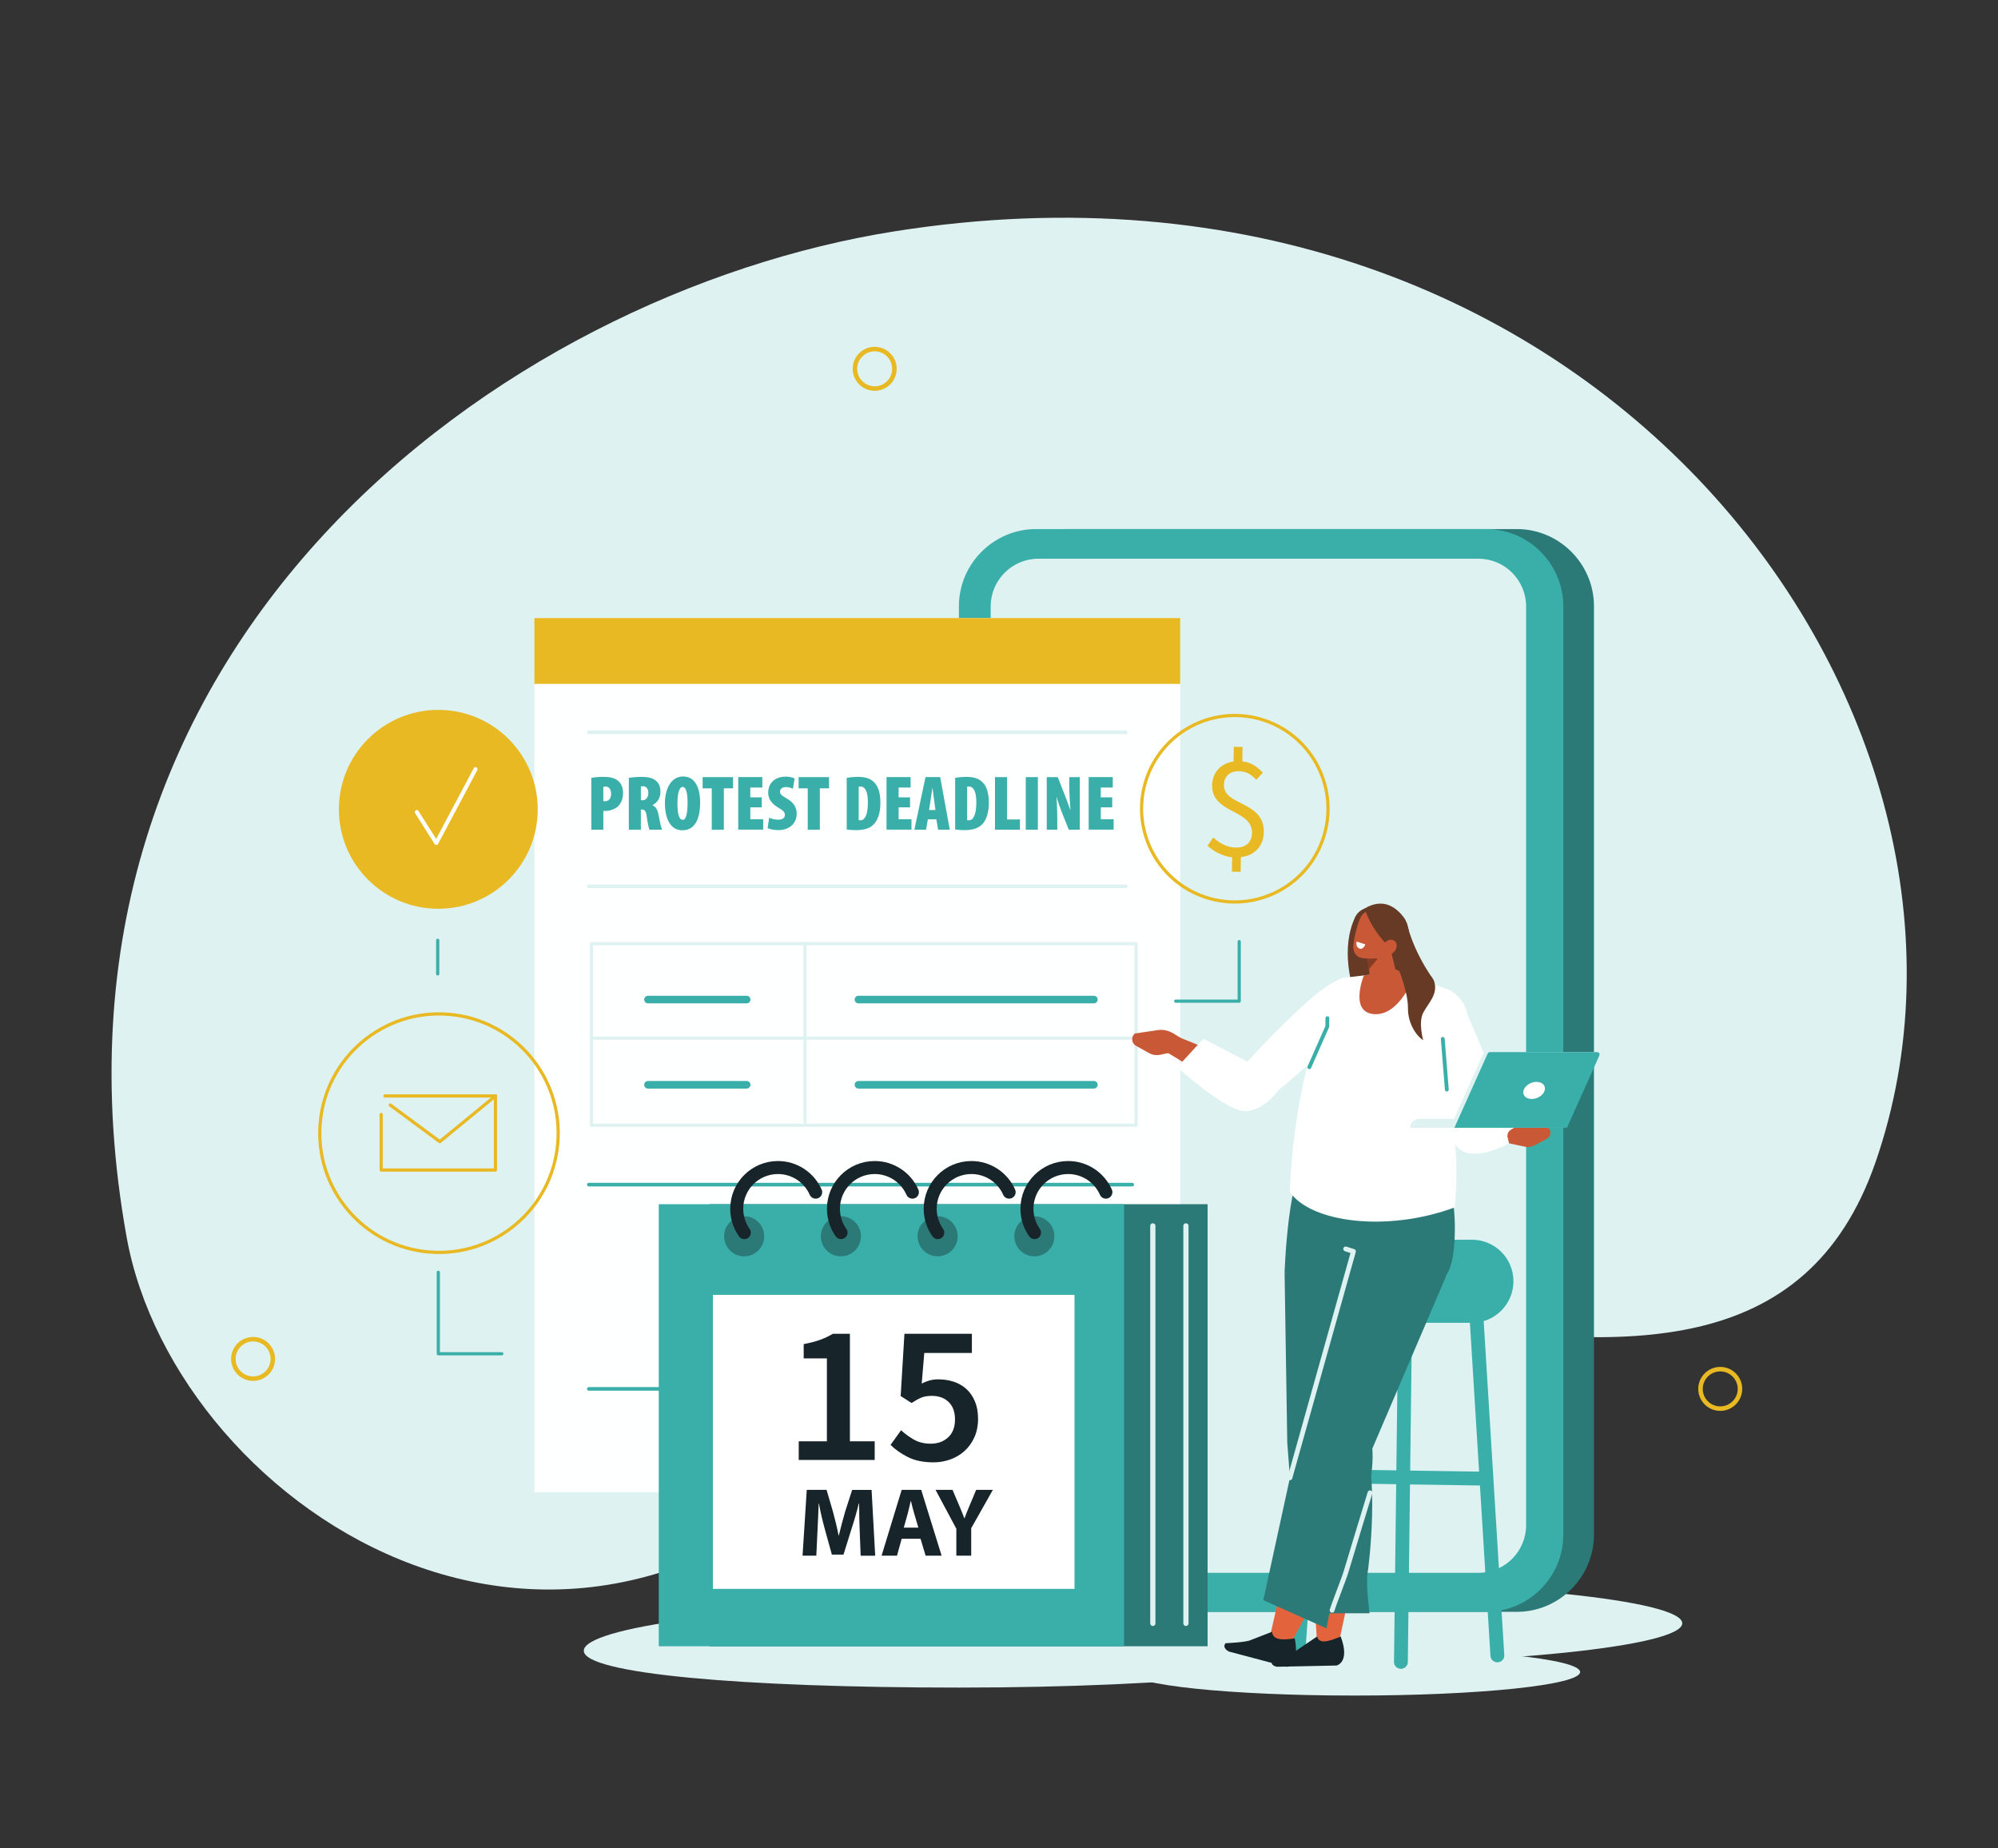 <?xml version="1.0" encoding="UTF-8"?> <svg xmlns="http://www.w3.org/2000/svg" xmlns:xlink="http://www.w3.org/1999/xlink" version="1.1" id="Layer_1" x="0px" y="0px" viewBox="0 0 798 738" style="enable-background:new 0 0 798 738;" xml:space="preserve"><rect x="0" y="0" width="798" height="738" fill="#333333" stroke="none"/> <style type="text/css"> .st0{fill:#DEF2F1;} .st1{fill:#2B7A78;} .st2{fill:#3AAFA9;} .st3{fill:none;stroke:#E8B923;stroke-width:1.799;stroke-linecap:round;stroke-miterlimit:10;} .st4{fill:none;stroke:#E8B923;stroke-width:1.799;stroke-linecap:round;stroke-miterlimit:10;} .st5{fill:#FEFFFF;} .st6{fill:#E8B923;} .st7{fill:none;stroke:#E8B923;stroke-width:1.274;stroke-linecap:round;stroke-linejoin:round;stroke-miterlimit:10;} .st8{fill:none;stroke:#E8B923;stroke-width:1.274;stroke-linecap:round;stroke-linejoin:round;stroke-miterlimit:10;} .st9{fill:none;stroke:#DEF2F1;stroke-width:1.275;stroke-linecap:round;stroke-linejoin:round;stroke-miterlimit:10;} .st10{fill:none;stroke:#DEF2F1;stroke-width:1.449;stroke-linecap:round;stroke-linejoin:round;stroke-miterlimit:10;} .st11{fill:none;stroke:#3AAFA9;stroke-width:1.449;stroke-linecap:round;stroke-linejoin:round;stroke-miterlimit:10;} .st12{fill:none;stroke:#17252A;stroke-width:5.195;stroke-linecap:round;stroke-linejoin:round;stroke-miterlimit:10;} .st13{fill:none;stroke:#DEF2F1;stroke-width:2.078;stroke-linecap:round;stroke-linejoin:round;stroke-miterlimit:10;} .st14{fill:#FFFFFF;} .st15{fill:#17252A;} .st16{enable-background:new ;} .st17{fill-rule:evenodd;clip-rule:evenodd;fill:#DEF2F1;} .st18{fill-rule:evenodd;clip-rule:evenodd;fill:#3AAFA9;} .st19{fill-rule:evenodd;clip-rule:evenodd;fill:#E3633D;} .st20{fill-rule:evenodd;clip-rule:evenodd;fill:#17252A;} .st21{fill-rule:evenodd;clip-rule:evenodd;fill:#2B7A78;} .st22{fill:none;stroke:#DEF2F1;stroke-width:1.923;stroke-linecap:round;stroke-linejoin:round;stroke-miterlimit:10;} .st23{fill-rule:evenodd;clip-rule:evenodd;fill:#663A24;} .st24{fill:#C95836;} .st25{fill-rule:evenodd;clip-rule:evenodd;fill:#C95836;} .st26{fill-rule:evenodd;clip-rule:evenodd;fill:#FFFFFF;} .st27{fill-rule:evenodd;clip-rule:evenodd;fill:#873B24;} .st28{fill:none;stroke:#3AAFA9;stroke-width:1.523;stroke-linecap:round;stroke-linejoin:round;stroke-miterlimit:10;} .st29{fill:none;stroke:#3AAFA9;stroke-width:1.274;stroke-linecap:round;stroke-linejoin:round;stroke-miterlimit:10;} .st30{fill:none;stroke:#E8B923;stroke-width:1.274;stroke-linecap:round;stroke-linejoin:round;stroke-miterlimit:10;} .st31{fill:none;stroke:#FFFFFF;stroke-width:1.616;stroke-linecap:round;stroke-linejoin:round;stroke-miterlimit:10;} </style> <g id="background"> </g> <g id="image"> <path class="st0" d="M749.12,464.03C810.61,286.38,638.34,47.89,357.31,92.38C201.1,117.11,7.82,256.64,50.58,494.06 c19.57,108.69,182.83,219.05,309.94,63.92C453.43,444.59,694.04,623.17,749.12,464.03z"></path> <path class="st0" d="M671.89,648.25c0,9.12-70.85,16.51-158.24,16.51s-149.99-5.6-149.99-14.72s62.6-18.3,149.99-18.3 C601.04,631.73,671.89,639.13,671.89,648.25z"></path> <g> <path class="st1" d="M605.82,643.68H426.05c-16.94,0-30.81-13.86-30.81-30.81V242.09c0-16.94,13.86-30.81,30.81-30.81h179.77 c16.94,0,30.81,13.86,30.81,30.81v370.78C636.63,629.81,622.76,643.68,605.82,643.68z"></path> <path class="st2" d="M593.57,643.68H413.8c-16.94,0-30.81-13.86-30.81-30.81V242.09c0-16.94,13.86-30.81,30.81-30.81h179.77 c16.94,0,30.81,13.86,30.81,30.81v370.78C624.38,629.81,610.51,643.68,593.57,643.68z"></path> <path class="st0" d="M590.51,628.1H414.7c-10.46,0-19.02-8.56-19.02-19.02V242.14c0-10.46,8.56-19.02,19.02-19.02h175.81 c10.46,0,19.02,8.56,19.02,19.02v366.94C609.53,619.54,600.98,628.1,590.51,628.1z"></path> </g> <g> <ellipse class="st3" cx="687.06" cy="554.65" rx="7.88" ry="7.88"></ellipse> <path class="st4" d="M357.23,147.28c0,4.35-3.53,7.88-7.88,7.88s-7.88-3.53-7.88-7.88s3.53-7.88,7.88-7.88 C353.7,139.41,357.23,142.93,357.23,147.28z"></path> <ellipse transform="matrix(0.493 -0.87 0.87 0.493 -420.76 363.24)" class="st4" cx="101.16" cy="542.5" rx="7.88" ry="7.88"></ellipse> </g> <path class="st0" d="M541.4,657.42c0,9.12-70.85,16.51-158.24,16.51s-149.99-5.6-149.99-14.72s62.6-18.3,149.99-18.3 C470.55,640.91,541.4,648.3,541.4,657.42z"></path> <rect x="213.42" y="246.82" class="st5" width="257.95" height="349.09"></rect> <rect x="213.42" y="246.82" class="st6" width="257.95" height="26.29"></rect> <path class="st2" d="M436.89,400.69h-94.02c-0.84,0-1.52-0.68-1.52-1.52l0,0c0-0.84,0.68-1.52,1.52-1.52h94.02 c0.84,0,1.52,0.68,1.52,1.52l0,0C438.4,400.02,437.73,400.69,436.89,400.69z"></path> <path class="st2" d="M298.21,400.69h-39.4c-0.84,0-1.52-0.68-1.52-1.52l0,0c0-0.84,0.68-1.52,1.52-1.52h39.4 c0.84,0,1.52,0.68,1.52,1.52l0,0C299.72,400.02,299.05,400.69,298.21,400.69z"></path> <path class="st2" d="M436.89,434.72h-94.02c-0.84,0-1.52-0.68-1.52-1.52l0,0c0-0.84,0.68-1.52,1.52-1.52h94.02 c0.84,0,1.52,0.68,1.52,1.52l0,0C438.4,434.05,437.73,434.72,436.89,434.72z"></path> <path class="st2" d="M298.21,434.72h-39.4c-0.84,0-1.52-0.68-1.52-1.52l0,0c0-0.84,0.68-1.52,1.52-1.52h39.4 c0.84,0,1.52,0.68,1.52,1.52l0,0C299.72,434.05,299.05,434.72,298.21,434.72z"></path> <g> <polyline class="st7" points="153.76,437.66 197.88,437.66 197.88,467.24 152.24,467.24 152.24,445.05 "></polyline> <polyline class="st7" points="155.86,441.28 175.65,455.9 197.88,437.66 "></polyline> </g> <ellipse transform="matrix(0.083 -0.997 0.997 0.083 -290.304 589.524)" class="st8" cx="175.08" cy="452.46" rx="47.6" ry="47.59"></ellipse> <g> <rect x="236.24" y="376.87" class="st9" width="217.51" height="72.5"></rect> <line class="st9" x1="236.24" y1="414.57" x2="453.75" y2="414.57"></line> <line class="st9" x1="321.5" y1="376.87" x2="321.5" y2="448.11"></line> <line class="st10" x1="235.18" y1="353.95" x2="449.63" y2="353.95"></line> </g> <line class="st11" x1="235.18" y1="554.65" x2="449.63" y2="554.65"></line> <line class="st10" x1="235.18" y1="292.46" x2="449.63" y2="292.46"></line> <line class="st11" x1="235.18" y1="473.07" x2="452.2" y2="473.07"></line> <g> <rect x="283.41" y="480.89" class="st1" width="198.9" height="176.54"></rect> <rect x="263.11" y="480.89" class="st2" width="185.85" height="176.54"></rect> <circle class="st1" cx="374.49" cy="493.7" r="8.01"></circle> <path class="st12" d="M374.55,492.24c-1.91-2.69-3.03-5.98-3.03-9.53c0-9.09,7.37-16.46,16.46-16.46c6.73,0,12.52,4.04,15.07,9.83 "></path> <line class="st13" x1="460.44" y1="489.55" x2="460.44" y2="648.29"></line> <line class="st13" x1="473.66" y1="489.55" x2="473.66" y2="648.29"></line> <circle class="st1" cx="297.22" cy="493.7" r="8.01"></circle> <path class="st12" d="M297.28,492.24c-1.91-2.69-3.03-5.98-3.03-9.53c0-9.09,7.37-16.46,16.46-16.46c6.73,0,12.52,4.04,15.07,9.83 "></path> <circle class="st1" cx="335.85" cy="493.7" r="8.01"></circle> <circle class="st1" cx="413.13" cy="493.7" r="8.01"></circle> <path class="st12" d="M413.19,492.24c-1.91-2.69-3.03-5.98-3.03-9.53c0-9.09,7.37-16.46,16.46-16.46c6.73,0,12.52,4.04,15.07,9.83 "></path> <path class="st12" d="M335.91,492.24c-1.91-2.69-3.03-5.98-3.03-9.53c0-9.09,7.37-16.46,16.46-16.46c6.73,0,12.52,4.04,15.07,9.83 "></path> <rect x="284.73" y="517.1" class="st14" width="144.43" height="117.41"></rect> <g> <g> <path class="st15" d="M319.01,575.58h11.25v-33.12h-9.27v-5.7c2.54-0.48,4.71-1.04,6.54-1.7c1.82-0.66,3.53-1.47,5.11-2.42h6.81 v42.94h9.9v7.45h-30.34V575.58z"></path> <path class="st15" d="M372.88,583.98c-4.07,0-7.49-0.7-10.26-2.1c-2.77-1.4-5.08-3.02-6.93-4.87l4.2-5.86 c1.53,1.43,3.25,2.68,5.15,3.76s4.12,1.62,6.65,1.62c2.85,0,5.19-0.84,7.01-2.54c1.82-1.69,2.73-4.07,2.73-7.13 c0-3.01-0.85-5.33-2.53-6.97c-1.69-1.64-3.94-2.46-6.73-2.46c-1.64,0-3.01,0.23-4.12,0.67c-1.11,0.45-2.43,1.18-3.96,2.18 l-4.36-2.77l1.5-24.88h26.94v7.68h-19.01l-1.03,12.2c1.06-0.53,2.1-0.94,3.13-1.23s2.2-0.44,3.53-0.44 c2.17,0,4.21,0.32,6.14,0.95c1.93,0.63,3.6,1.6,5.03,2.89c1.43,1.29,2.56,2.93,3.41,4.91c0.84,1.98,1.27,4.32,1.27,7.01 c0,2.75-0.49,5.2-1.47,7.37s-2.29,3.99-3.92,5.47c-1.64,1.48-3.53,2.6-5.66,3.37C377.44,583.59,375.2,583.98,372.88,583.98z"></path> </g> </g> <g class="st16"> <path class="st15" d="M343.36,611.2c-0.12-3.16-0.23-6.98-0.23-10.8h-0.12c-0.82,3.35-1.91,7.1-2.92,10.17l-3.2,10.25h-4.64 l-2.81-10.14c-0.86-3.12-1.75-6.86-2.38-10.29h-0.08c-0.16,3.55-0.27,7.6-0.47,10.88l-0.47,9.98h-5.5l1.68-26.28h7.91l2.57,8.77 c0.82,3,1.64,6.32,2.22,9.4h0.12c0.74-3.04,1.64-6.51,2.5-9.43l2.81-8.73h7.76l1.44,26.28h-5.81L343.36,611.2z"></path> <path class="st15" d="M360.13,614.51l-1.87,6.74h-6.16l8.03-26.28h7.8l8.15,26.28h-6.39l-2.03-6.74H360.13z M366.79,610.06 l-1.64-5.57c-0.47-1.56-0.94-3.51-1.33-5.07h-0.08c-0.39,1.56-0.78,3.55-1.21,5.07l-1.56,5.57H366.79z"></path> <path class="st15" d="M381.96,621.25v-10.76l-8.3-15.52h6.78l2.69,6.32c0.82,1.91,1.36,3.31,2.03,5.03h0.08 c0.58-1.64,1.21-3.16,1.99-5.03l2.65-6.32h6.67l-8.65,15.32v10.96H381.96z"></path> </g> </g> <g> <ellipse class="st17" cx="541.06" cy="667.71" rx="90.04" ry="9.4"></ellipse> <g> <g> <path class="st2" d="M559.52,666.43c-0.01,0-0.02,0-0.03,0c-1.53-0.02-2.75-1.25-2.73-2.75l1.87-152.1 c0.02-1.49,1.25-2.69,2.76-2.69c0.01,0,0.02,0,0.03,0c1.53,0.02,2.75,1.25,2.73,2.75l-1.87,152.1 C562.26,665.24,561.03,666.43,559.52,666.43z"></path> </g> </g> <path class="st18" d="M604.47,511.66L604.47,511.66c0-9.16-7.43-16.59-16.59-16.59h-55.54c-9.16,0-16.59,7.43-16.59,16.59l0,0 c0,9.16,7.43,16.59,16.59,16.59h55.54C597.04,528.25,604.47,520.82,604.47,511.66z"></path> <g> <g> <path class="st2" d="M518.39,665.14c-0.07,0-0.13,0-0.2-0.01c-1.52-0.11-2.67-1.42-2.56-2.93l4.4-62.13l5.33-79.59 c0.1-1.51,1.41-2.67,2.94-2.56c1.52,0.1,2.68,1.41,2.58,2.92l-5.33,79.6l-4.4,62.14C521.04,664.04,519.82,665.14,518.39,665.14z "></path> </g> </g> <g> <g> <path class="st2" d="M592.13,593.24c-0.01,0-0.03,0-0.04,0l-63.36-0.96c-1.53-0.02-2.75-1.28-2.72-2.81 c0.02-1.51,1.26-2.72,2.76-2.72c0.01,0,0.03,0,0.04,0l63.36,0.96c1.53,0.02,2.75,1.28,2.72,2.81 C594.87,592.03,593.64,593.24,592.13,593.24z"></path> </g> </g> <g> <g> <path class="st2" d="M598.05,663.84c-1.45,0-2.67-1.11-2.76-2.55l-8.93-144.71c-0.09-1.5,1.07-2.79,2.59-2.88 c1.55-0.11,2.83,1.05,2.93,2.55l8.93,144.71c0.09,1.5-1.07,2.79-2.59,2.88C598.16,663.84,598.11,663.84,598.05,663.84z"></path> </g> </g> <g> <path class="st19" d="M515.24,656.76c0,0,30.43-52.65,28.7-79.62l35.96-73.79l-35.48-12.94l-37.23,163.28L515.24,656.76z"></path> <path class="st20" d="M508.07,651.64l-8.51,3.3c-1.74,0.92-10.09,1.27-10.09,1.27l0,0c-1.17,1.43,0.13,2.73,1.35,3.32l22.93,6.09 c0,0,5.54,0.4,3.39-11.35C512.53,654.94,508.37,655.18,508.07,651.64z"></path> <path class="st19" d="M534.74,655.85c0,0,14.4-59.18,5.02-82.59l13.71-80.28l-38.02,2.58l10.62,160.76L534.74,655.85z"></path> <path class="st20" d="M526.05,653.52l-8,5.41c-1.6,1.34-9.88,3.93-9.88,3.93l0,0c-0.96,1.66,0.53,2.53,1.84,2.75l23.78-0.49 c0,0,5.59-1.13,1.69-11.59C530.99,655.42,526.88,656.78,526.05,653.52z"></path> <path class="st21" d="M513.06,508.25l1.07,67.84l5.21,68.16h27.65c0,0-1.49-11.85-0.84-15.61c0.65-3.76,4.95-39.43-1.96-55.83 l6.84-66.82L513.06,508.25z"></path> <path class="st21" d="M537.3,501.27l-17.6,68.23l-15.14,69.51l25.25,11.27c0,0,2.1-12.32,3.79-15.78 c1.69-3.45,16.03-36.97,14.51-56.01l29.45-68.83L537.3,501.27z"></path> <path class="st21" d="M569.75,452.8l-46.91,9.94c-8.4,3.08-9.78,45.51-9.78,45.51l33.96,1.57c15.78-0.33,31.84,13.66,33.8-12.63 C583.06,467.14,569.75,452.8,569.75,452.8z"></path> <polyline class="st22" points="515.2,590.14 540.56,499.75 537.46,498.75 "></polyline> <path class="st22" d="M547.18,596.15c0,0-8.96,29.34-9.58,31.55c-0.61,2.21-4.86,12.89-5.56,15.35"></path> </g> <g> <path class="st23" d="M561.82,368.51c0,0,2.13,10.4,10.22,22l-31.57,4.38c0,0-5.51-15.99,0.96-28.99L561.82,368.51z"></path> <path class="st23" d="M545.09,362.77c0,0-7.94,2.75-2.13,11.39c5.81,8.63,9.82-6.78,9.82-6.78L545.09,362.77z"></path> <path class="st14" d="M568.07,412.25c0,0,9.13,38.12,13.14,44.68c5.37,8.78,21.5-0.35,21.5-0.35l15.08-17.51l-15.38,4.64 l-16.71-39.52c-1.63-4.22-15.89,0.78-18.96-2.54C566.74,401.64,563.84,401.27,568.07,412.25z"></path> <path class="st24" d="M501.58,426.55c-13.34-4.91-18.19-7.41-31.47-12.65l-4.24,6.24c25.07,14.5,23.34,20.2,35.67,20.48 C510.25,430.84,504.4,428.37,501.58,426.55z"></path> <path class="st25" d="M536.05,391.1c0,0-44.33,35.59-41.32,41.48l1.26,2.64c1.63,3.43,6.05,4.4,8.98,1.99l21.8-18.02l4.32-3.41 L536.05,391.1z"></path> <path class="st26" d="M536.43,390.5l18.18-2.13l4.99,0.2l18.95,6.61c6.38,3.16,9.34,10.57,6.9,17.29l-4.64,21.69 c-1.57,19.04,2.33,23.44,0.25,48c-26.87,9.98-57.44,6.15-65.92-6.17C516.59,442.28,523.35,412.19,536.43,390.5z"></path> <path class="st25" d="M545.67,378.83c0,0,0.95,7.16,1.74,13.08c0.21,1.58,1.25,2.92,2.71,3.51s3.13,0.33,4.36-0.67 c0.4-0.33,0.79-0.65,1.16-0.95c1.68-1.37,2.43-3.6,1.92-5.73c-1.31-5.44-3.68-15.35-3.68-15.35L545.67,378.83L545.67,378.83z"></path> <polygon class="st27" points="545.86,382.77 546.76,387.02 550.31,382.77 "></polygon> <path class="st24" d="M544.7,389.59c0,0-5.96,14.75,4.17,15.4c10.12,0.65,15.67-14.68,15.67-14.68l-7.39-3.29L544.7,389.59z"></path> <path class="st25" d="M557.52,371.14c0.68-2-0.38-4.18-2.37-4.85c-2.12-0.72-4.78-1.63-6.9-2.35c-1.98-0.68-3.84,0.53-4.81,2.41 c-1.15,2.21-2.43,7.19-2.92,10.91c-0.28,2.1,0.65,4.44,2.63,5.11c2.12,0.72,9.14,0.85,11.04-2.77 C555.64,376.84,556.52,374.09,557.52,371.14L557.52,371.14z"></path> <path class="st23" d="M556.24,382.57c5.03-0.9,7.2-6.86,6.51-10.62c-0.38-2.05-0.98-4.08-1.94-5.4 c-3.48-4.75-8.72-7.91-15.72-3.79c0,0,1.8,8.08,11.18,16.84L556.24,382.57z"></path> <path class="st25" d="M557.04,379.86c-1.08,1.36-2.85,1.73-3.96,0.83s-1.14-2.73-0.06-4.09s2.85-1.73,3.96-0.83 S558.12,378.5,557.04,379.86z"></path> <path class="st26" d="M541.85,376.02l3.46,1.1c0,0-0.82,2.37-2.42,1.64C541.28,378.03,541.85,376.02,541.85,376.02z"></path> <path class="st26" d="M536.45,390.51c0,0-4.97,1.22-13.83,9.11c-11.2,9.97-27.97,27.31-29.36,30.88 c-1.39,3.57,17.08,5.17,17.08,5.17l19.87-17.14L536.45,390.51z"></path> <polyline class="st28" points="522.94,426.18 530.12,409.94 530.15,406.61 "></polyline> <path class="st24" d="M470.58,419.72l-7.29,1.51c-1.46,0.3-2.98,0.07-4.28-0.65l-5.27-2.93c-1.84-1.02-2.09-3.56-0.48-4.92l0,0 l9.27-1.38c2.05-0.3,4.27,0.2,6.23,1.41l3.26,2.02L470.58,419.72z"></path> <path class="st14" d="M510.34,435.67c0,0-7.53,10.72-16.43,7.35s-23.71-16.84-23.71-16.84l10.43-11.36l19.22,9.98L510.34,435.67z "></path> <line class="st28" x1="576.24" y1="414.88" x2="577.86" y2="435.12"></line> <path class="st24" d="M602.71,456.58l6.4,1.36c1.28,0.27,2.64,0.07,3.82-0.56l4.81-2.57c1.68-0.9,2.01-3.14,0.66-4.35l0,0 l-8.16-1.25c-1.8-0.28-3.8,0.16-5.59,1.23l-1.21,0.72c-1.06,0.63-1.59,1.87-1.3,3.06L602.71,456.58z"></path> <g> <path class="st17" d="M563.2,450.38h47.44v-3.59h-43.85C564.81,446.79,563.2,448.4,563.2,450.38L563.2,450.38z"></path> <path class="st17" d="M579.14,450.38h44.95l13.56-30.23h-43.92c-0.63,0-1.19,0.37-1.45,0.94L579.14,450.38z"></path> <path class="st18" d="M580.88,450.38h44.95l12.94-28.84c0.29-0.65-0.18-1.39-0.9-1.39h-42.79c-0.39,0-0.74,0.23-0.9,0.58 L580.88,450.38z"></path> <path class="st26" d="M608.5,435.46c-0.53,1.89,0.92,3.41,3.26,3.41c2.33,0,4.66-1.53,5.19-3.41s-0.92-3.41-3.26-3.41 C611.36,432.04,609.04,433.57,608.5,435.46z"></path> </g> <path class="st23" d="M558.32,386.33c0,0,4.08,9.79,4.01,16.11c-0.08,6.32,3.39,11.25,6.09,12.95c0,0-2-7.09,0-10.94 s6.17-7.52,4.32-12.72C570.89,386.53,558.32,386.33,558.32,386.33z"></path> </g> </g> <polyline class="st29" points="175.06,508.08 175.06,540.61 200.43,540.61 "></polyline> <polyline class="st29" points="494.94,376.02 494.94,399.8 469.57,399.8 "></polyline> <ellipse transform="matrix(0.316 -0.949 0.949 0.316 30.612 688.872)" class="st30" cx="493.19" cy="323.2" rx="37.22" ry="37.22"></ellipse> <g> <g> <path class="st6" d="M492.11,342.36c-3.72-0.41-7.41-2.32-9.81-4.63l2.26-3.28c2.47,2.19,5.41,3.98,8.95,4.03 c4.3,0.07,6.49-2.29,6.54-5.89c0.14-9.42-16.1-7.63-15.93-18.96c0.08-5.17,3.5-8.84,8.57-9.52l0.09-5.87l3.49,0.05l-0.09,5.75 c3.71,0.46,6.13,2.3,8.19,4.54l-2.6,2.81c-2.12-2.13-3.9-3.37-7.04-3.42c-3.54-0.05-5.85,2.12-5.9,5.49 c-0.13,8.43,16.13,6.35,15.94,18.85c-0.08,5.52-3.63,9.31-9.17,9.98l-0.09,5.87l-3.49-0.05L492.11,342.36z"></path> </g> </g> <ellipse class="st6" cx="175.06" cy="323.2" rx="39.71" ry="39.71"></ellipse> <polyline class="st31" points="166.47,324.3 174.27,336.63 189.92,307.16 "></polyline> <line class="st29" x1="174.82" y1="375.5" x2="174.82" y2="388.92"></line> <g> <path class="st2" d="M236.17,310.65c1.25-0.25,2.96-0.41,4.61-0.41c2.65,0,4.67,0.31,6.17,1.65c1.34,1.15,1.9,2.96,1.9,4.7 c0,2.43-0.78,4.17-1.99,5.39c-1.37,1.31-3.55,1.87-5.17,1.87c-0.22,0-0.47,0-0.72,0v7.47h-4.8V310.65z M240.96,319.96 c0.19,0.03,0.37,0.03,0.56,0.03c1.93,0,2.55-1.43,2.55-2.96c0-1.68-0.69-2.93-2.24-2.93c-0.31,0-0.65,0.06-0.87,0.16V319.96z"></path> <path class="st2" d="M251.17,310.65c1.4-0.25,3.18-0.41,4.89-0.41c2.3,0,4.52,0.28,5.98,1.59c1.37,1.21,1.74,2.62,1.74,4.49 c0,2.05-1.03,4.17-3.18,5.17v0.06c1.37,0.62,2.06,1.87,2.43,3.92c0.37,2.09,1,5.04,1.4,5.85h-5.04c-0.25-0.56-0.75-2.74-1.03-4.95 c-0.31-2.49-0.87-3.08-1.93-3.08h-0.47v8.04h-4.8V310.65z M255.97,319.58h0.62c1.56,0,2.34-1.34,2.34-2.87 c0-1.53-0.59-2.68-2.09-2.74c-0.31,0-0.69,0.03-0.87,0.12V319.58z"></path> <path class="st2" d="M279.64,320.36c0,7.94-2.87,11.21-7.1,11.21c-5.29,0-6.98-5.61-6.98-10.81s2.18-10.68,7.26-10.68 C278.51,310.09,279.64,316.38,279.64,320.36z M270.57,320.83c0,4.95,0.9,6.57,2.12,6.57c1.31,0,1.93-2.49,1.93-6.79 c0-3.61-0.5-6.35-1.96-6.35C271.48,314.26,270.57,316.22,270.57,320.83z"></path> <path class="st2" d="M284.27,314.82h-3.64v-4.48h12.15v4.48h-3.67v16.51h-4.83V314.82z"></path> <path class="st2" d="M304.26,322.42h-4.58v4.73h5.14v4.17h-9.97v-20.99h9.62v4.17h-4.8v3.92h4.58V322.42z"></path> <path class="st2" d="M307.22,326.53c0.9,0.5,2.43,0.81,3.64,0.81c1.81,0,2.62-0.81,2.62-1.87c0-1.31-0.87-1.9-2.71-2.99 c-3.39-2.02-3.96-4.33-3.96-5.89c0-3.46,2.24-6.45,7.1-6.45c1.43,0,2.8,0.37,3.46,0.75l-0.69,4.14c-0.62-0.37-1.53-0.72-2.74-0.72 c-1.62,0-2.4,0.84-2.4,1.81c0,0.9,0.44,1.5,2.8,2.83c2.9,1.62,3.86,3.83,3.86,5.98c0,3.96-2.96,6.57-7.38,6.57 c-1.81,0-3.49-0.4-4.24-0.81L307.22,326.53z"></path> <path class="st2" d="M322.6,314.82h-3.64v-4.48h12.15v4.48h-3.67v16.51h-4.83V314.82z"></path> <path class="st2" d="M338.17,310.65c1.06-0.22,2.74-0.41,4.55-0.41c2.83,0,4.8,0.65,6.23,1.99c1.87,1.71,2.68,4.52,2.68,8.44 c0,4.02-1.06,7.19-3.08,8.91c-1.46,1.28-3.55,1.93-6.7,1.93c-1.43,0-2.83-0.16-3.67-0.25V310.65z M342.97,327.53 c0.16,0.06,0.44,0.06,0.65,0.06c1.68,0,3.02-1.93,3.02-7.13c0-3.89-0.9-6.38-2.99-6.38c-0.25,0-0.47,0-0.69,0.09V327.53z"></path> <path class="st2" d="M363.49,322.42h-4.58v4.73h5.14v4.17h-9.97v-20.99h9.62v4.17h-4.8v3.92h4.58V322.42z"></path> <path class="st2" d="M370.59,327.18l-0.72,4.14h-4.67l4.45-20.99h5.86l3.83,20.99h-4.67l-0.69-4.14H370.59z M373.61,323.48 l-0.53-3.99c-0.16-1.18-0.44-3.46-0.62-4.77h-0.06c-0.22,1.31-0.53,3.64-0.72,4.77l-0.62,3.99H373.61z"></path> <path class="st2" d="M381.48,310.65c1.06-0.22,2.74-0.41,4.55-0.41c2.83,0,4.8,0.65,6.23,1.99c1.87,1.71,2.68,4.52,2.68,8.44 c0,4.02-1.06,7.19-3.08,8.91c-1.46,1.28-3.55,1.93-6.7,1.93c-1.43,0-2.83-0.16-3.67-0.25V310.65z M386.28,327.53 c0.16,0.06,0.44,0.06,0.65,0.06c1.68,0,3.02-1.93,3.02-7.13c0-3.89-0.9-6.38-2.99-6.38c-0.25,0-0.47,0-0.69,0.09V327.53z"></path> <path class="st2" d="M397.4,310.34h4.83v16.91h5.14v4.08h-9.97V310.34z"></path> <path class="st2" d="M414.52,310.34v20.99h-4.83v-20.99H414.52z"></path> <path class="st2" d="M418.07,331.33v-20.99h4.39l2.96,7.54c0.53,1.34,1.53,3.99,2.06,5.61h0.06c-0.12-1.71-0.47-5.79-0.47-9.75 v-3.39h4.2v20.99h-4.39l-2.83-7.07c-0.65-1.62-1.62-4.39-1.99-5.95h-0.06c0.09,1.81,0.28,5.29,0.28,9.41v3.61H418.07z"></path> <path class="st2" d="M444.23,322.42h-4.58v4.73h5.14v4.17h-9.97v-20.99h9.62v4.17h-4.8v3.92h4.58V322.42z"></path> </g> </g> </svg> 